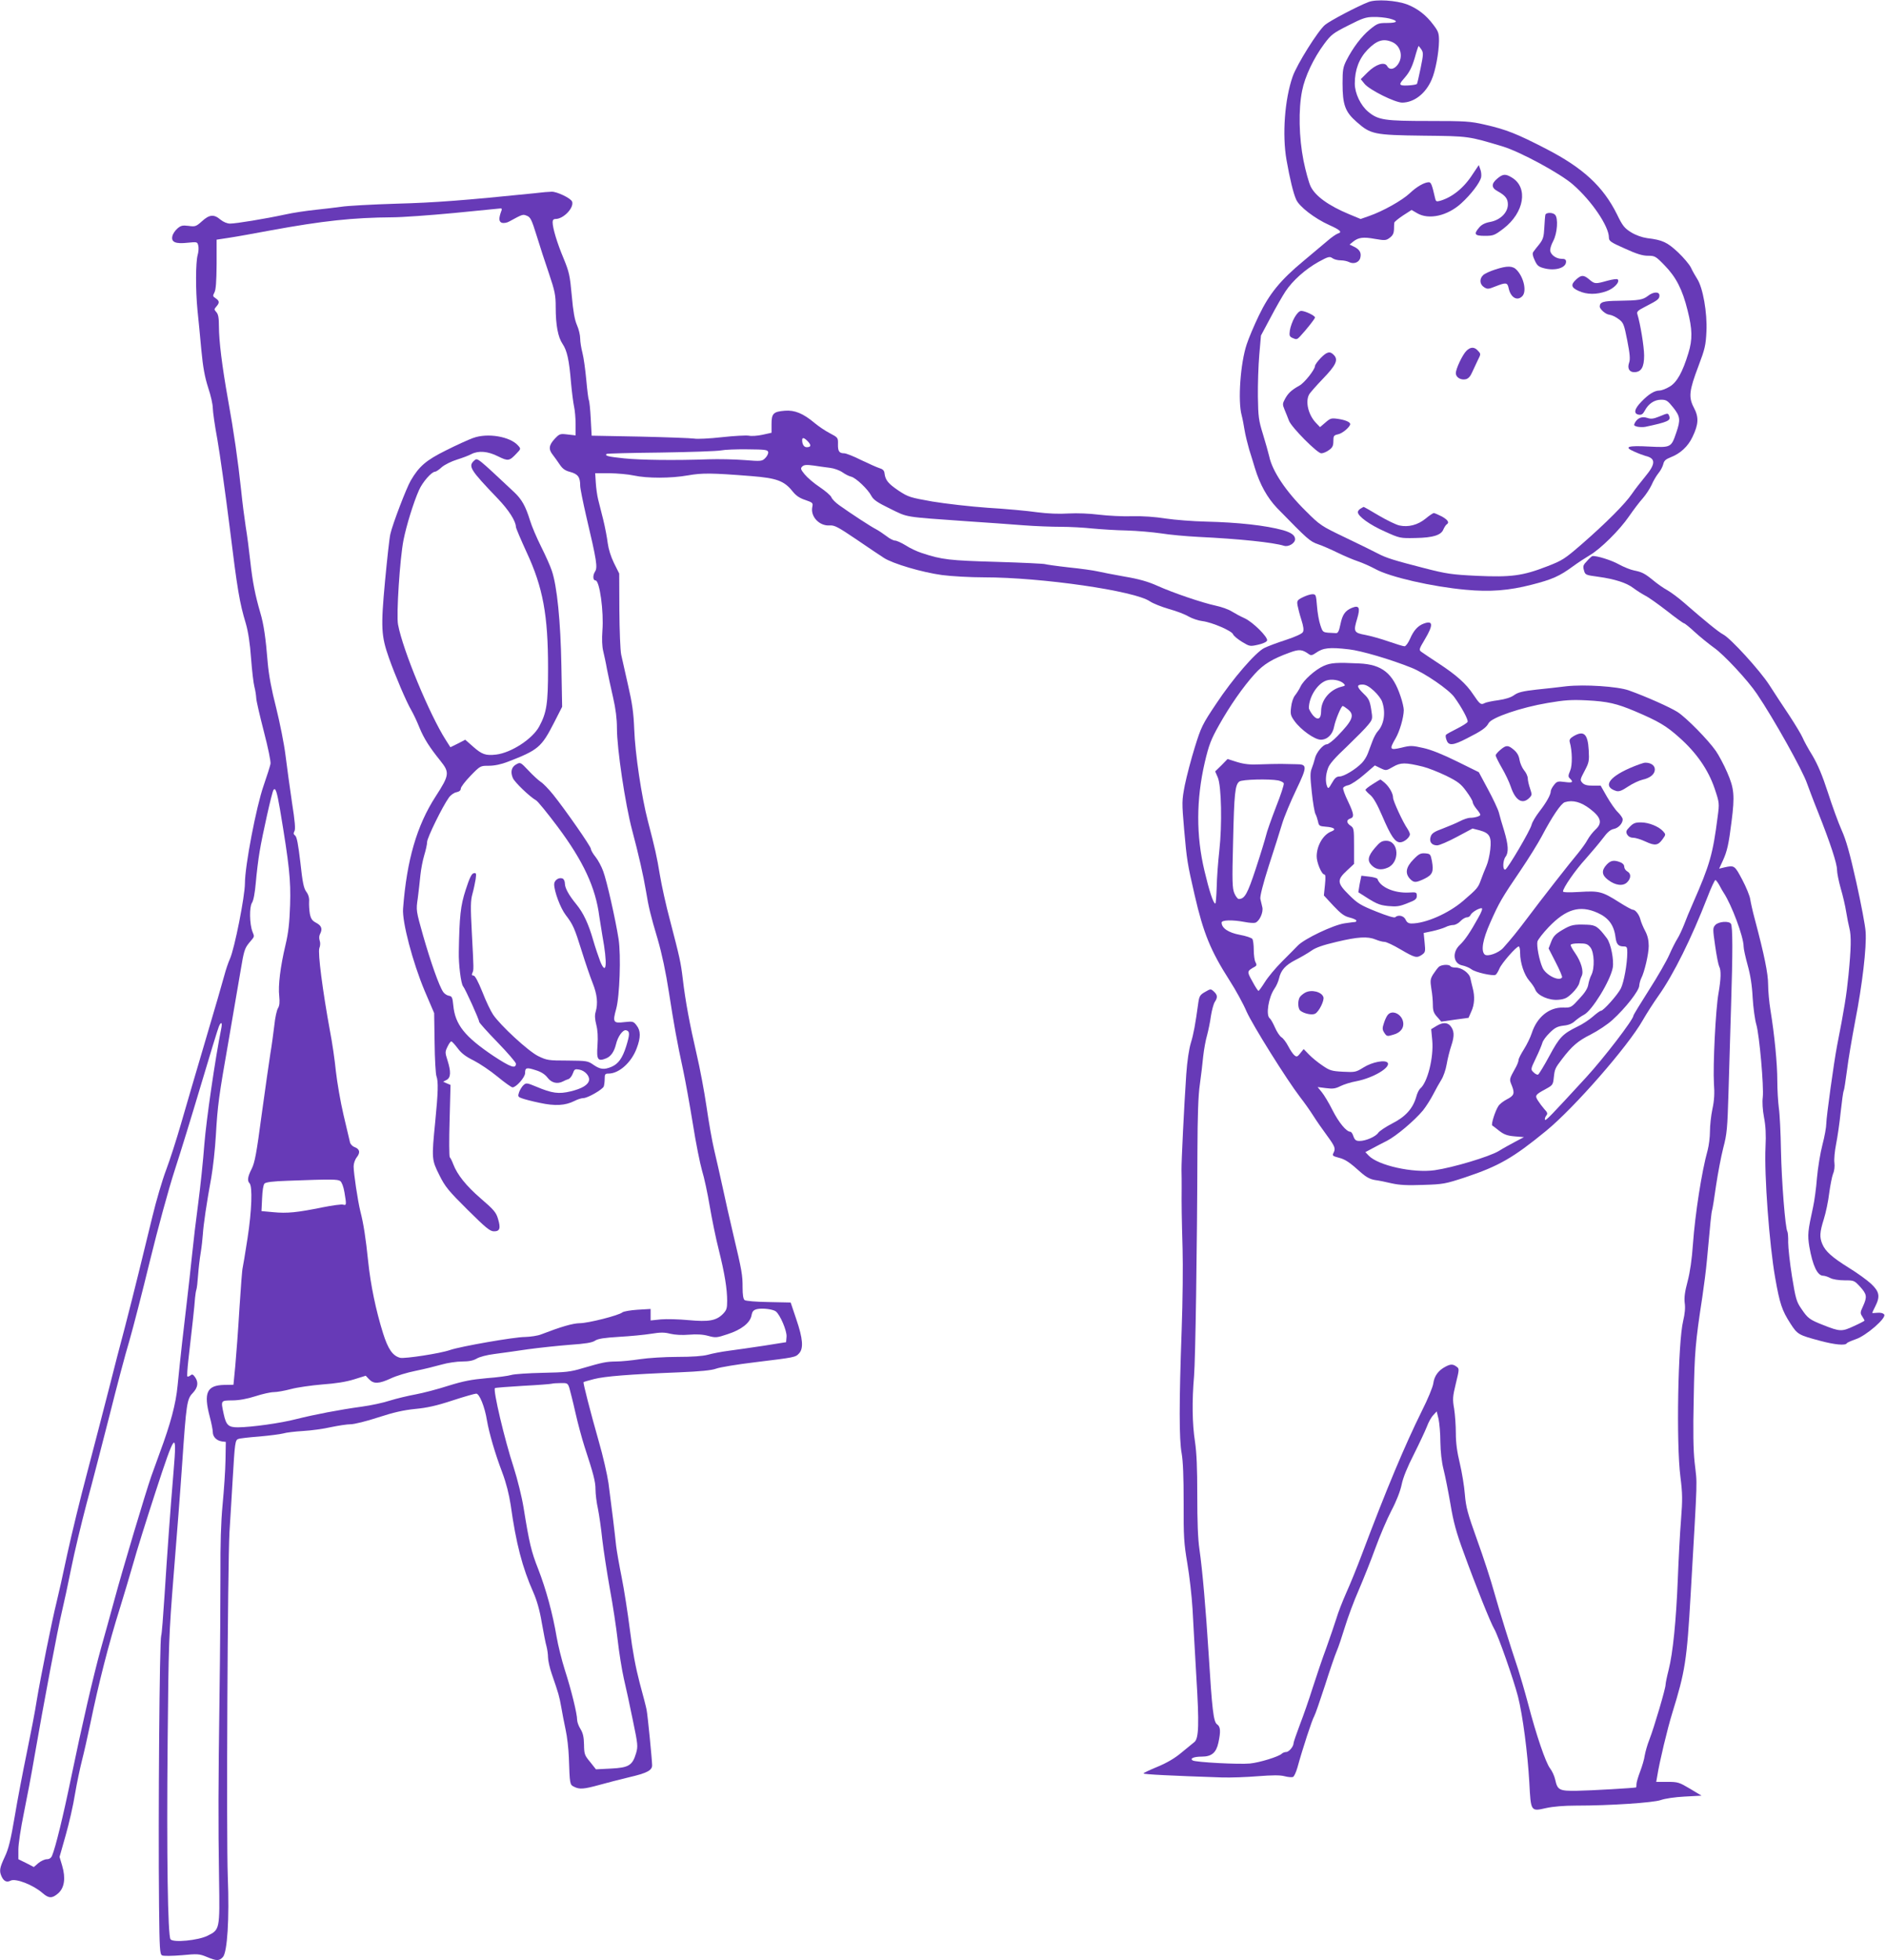 <?xml version="1.0" standalone="no"?>
<!DOCTYPE svg PUBLIC "-//W3C//DTD SVG 20010904//EN"
 "http://www.w3.org/TR/2001/REC-SVG-20010904/DTD/svg10.dtd">
<svg version="1.0" xmlns="http://www.w3.org/2000/svg"
 width="1232pt" height="1280pt" viewBox="0 0 1232 1280"
 preserveAspectRatio="xMidYMid meet">
<g transform="translate(0,1280) scale(0.1,-0.1)"
fill="#673ab7" stroke="none">
<path d="M8940 12787 c-73 -28 -251 -122 -284 -149 -46 -38 -184 -258 -212
-338 -52 -149 -69 -380 -40 -545 22 -124 44 -216 63 -258 20 -46 120 -123 215
-166 74 -33 88 -47 57 -56 -11 -4 -42 -25 -68 -48 -27 -23 -97 -82 -156 -131
-151 -125 -223 -214 -291 -355 -31 -64 -67 -149 -80 -189 -41 -122 -59 -369
-33 -464 6 -22 14 -66 19 -97 5 -31 19 -87 30 -126 12 -38 29 -92 37 -120 33
-109 82 -196 145 -262 201 -206 214 -218 269 -237 30 -10 88 -36 129 -56 41
-20 100 -45 130 -55 30 -10 82 -33 115 -51 95 -52 370 -115 590 -135 158 -15
283 -5 430 33 134 34 183 56 270 120 33 24 82 56 109 72 71 41 196 165 257
254 29 42 69 95 90 118 20 23 46 62 58 88 11 26 32 61 45 77 13 15 27 42 31
58 5 22 15 32 48 45 63 24 114 71 143 133 40 83 42 129 9 191 -36 69 -31 111
30 272 42 111 48 136 52 226 6 121 -23 287 -61 344 -12 19 -31 52 -40 72 -10
21 -48 66 -85 101 -70 65 -100 80 -201 92 -34 5 -74 19 -105 38 -43 27 -56 42
-92 117 -91 183 -221 303 -463 428 -192 99 -260 126 -400 158 -96 22 -127 24
-366 24 -289 0 -331 6 -396 60 -50 41 -88 121 -88 184 0 91 28 164 84 222 60
61 102 74 159 50 58 -24 76 -99 36 -150 -24 -31 -54 -34 -68 -7 -17 30 -75 11
-128 -42 l-44 -44 26 -32 c35 -40 198 -121 245 -121 78 1 153 59 192 150 25
56 47 176 48 252 0 51 -4 63 -36 105 -48 65 -105 108 -172 134 -72 27 -203 35
-252 16z m136 -108 c62 -16 55 -29 -16 -29 -55 0 -63 -3 -111 -42 -55 -45
-111 -119 -154 -203 -22 -44 -25 -63 -25 -149 0 -141 17 -187 93 -253 91 -80
112 -85 437 -89 295 -3 292 -3 515 -70 114 -34 378 -177 460 -249 123 -107
235 -273 235 -346 0 -23 11 -31 104 -72 76 -35 116 -47 151 -47 45 0 51 -3
109 -63 74 -76 116 -156 150 -294 31 -123 33 -189 5 -279 -38 -125 -75 -191
-123 -219 -23 -14 -53 -25 -65 -25 -33 0 -71 -23 -119 -73 -47 -48 -53 -80
-15 -85 16 -2 26 5 37 26 24 46 63 72 107 72 34 0 43 -6 79 -51 46 -58 49 -80
20 -164 -33 -97 -35 -98 -175 -91 -143 8 -171 -2 -99 -33 26 -12 59 -24 73
-28 68 -16 67 -52 -2 -135 -29 -35 -68 -85 -87 -113 -43 -64 -171 -192 -326
-327 -113 -98 -128 -108 -230 -147 -157 -61 -234 -71 -456 -61 -165 8 -199 13
-343 50 -198 51 -248 66 -305 96 -25 13 -119 60 -210 103 -161 77 -167 81
-261 175 -129 127 -218 260 -238 356 -6 25 -24 90 -41 145 -28 90 -31 114 -33
245 -1 80 3 202 9 272 l11 127 63 118 c34 65 78 141 97 170 47 71 130 145 216
193 64 35 73 37 91 24 11 -8 35 -14 54 -14 18 0 42 -5 54 -11 30 -16 67 -3 74
28 8 32 -4 54 -41 72 l-29 14 23 19 c35 28 67 32 143 18 65 -11 72 -11 97 8
19 14 26 29 27 53 0 19 1 39 2 45 1 6 27 27 57 47 l56 36 36 -21 c76 -45 198
-18 288 64 63 57 121 133 130 169 3 14 1 38 -5 53 l-10 28 -39 -58 c-57 -90
-134 -152 -213 -175 -25 -7 -29 -5 -34 19 -19 84 -26 102 -40 102 -29 0 -80
-29 -125 -72 -50 -47 -175 -117 -264 -148 l-57 -20 -77 32 c-132 55 -220 118
-250 182 -11 23 -32 98 -46 167 -30 152 -34 335 -9 457 18 92 75 212 144 305
46 62 59 71 158 121 92 47 115 55 165 55 32 1 78 -4 103 -10z m209 -202 c14
-22 13 -33 -5 -122 -11 -54 -22 -100 -24 -103 -8 -8 -86 -14 -101 -8 -14 5
-10 14 23 51 29 34 45 65 63 125 12 44 24 80 26 80 1 0 9 -11 18 -23z"/>
<path d="M9781 11634 c-40 -33 -40 -60 1 -82 51 -28 68 -49 68 -87 0 -53 -50
-102 -115 -114 -34 -6 -57 -18 -72 -36 -38 -44 -31 -55 36 -55 56 0 64 3 123
48 135 104 162 267 55 332 -42 26 -59 25 -96 -6z"/>
<path d="M10095 11398 c-2 -7 -5 -45 -7 -84 -3 -61 -8 -77 -33 -109 -17 -20
-34 -43 -39 -50 -7 -9 -4 -27 9 -54 15 -34 25 -43 59 -52 73 -20 146 1 146 42
0 14 -7 19 -28 19 -34 0 -68 22 -75 50 -3 12 5 40 19 66 27 50 34 150 12 172
-16 16 -58 15 -63 0z"/>
<path d="M9767 11040 c-32 -10 -67 -26 -78 -36 -26 -24 -24 -60 5 -79 22 -14
28 -14 75 5 69 27 78 26 86 -12 13 -61 56 -86 89 -52 30 30 11 121 -36 171
-26 28 -62 29 -141 3z"/>
<path d="M10296 10975 c-37 -34 -33 -53 17 -75 52 -24 117 -25 182 -1 48 17
89 60 72 77 -4 4 -34 0 -67 -9 -78 -22 -83 -22 -118 8 -37 31 -52 31 -86 0z"/>
<path d="M10765 10868 c-34 -26 -58 -30 -193 -32 -99 -1 -121 -8 -122 -37 0
-18 39 -52 63 -54 16 -2 43 -15 61 -29 31 -23 35 -33 56 -140 17 -87 20 -122
12 -144 -13 -37 1 -62 33 -62 46 0 65 32 65 108 0 58 -25 209 -44 270 -6 17 3
25 56 52 78 40 88 48 88 71 0 26 -40 25 -75 -3z"/>
<path d="M8457 10728 c-14 -24 -27 -61 -31 -84 -5 -37 -3 -42 20 -52 22 -10
28 -9 47 12 46 50 97 115 97 123 0 12 -65 43 -90 43 -12 0 -28 -16 -43 -42z"/>
<path d="M9579 10509 c-26 -26 -69 -117 -69 -146 0 -27 33 -47 66 -39 16 4 30
20 40 44 9 20 26 56 37 79 21 41 21 42 2 62 -23 27 -49 27 -76 0z"/>
<path d="M8627 10462 c-20 -21 -37 -44 -37 -52 -1 -24 -69 -110 -102 -128 -51
-28 -73 -49 -93 -85 -18 -33 -18 -38 -3 -74 9 -21 21 -52 28 -70 16 -43 185
-213 211 -213 12 0 34 9 50 21 23 16 29 28 29 58 0 35 3 39 30 45 29 5 80 49
80 67 0 13 -32 27 -81 34 -42 6 -49 4 -81 -24 l-35 -30 -26 27 c-50 52 -71
137 -46 185 6 12 47 58 90 103 85 88 102 123 74 154 -26 29 -46 25 -88 -18z"/>
<path d="M10838 10080 c-37 -15 -53 -17 -77 -9 -34 12 -64 0 -81 -31 -9 -17
-7 -20 15 -26 14 -3 38 -4 53 -1 146 31 168 41 156 70 -8 21 -8 21 -66 -3z"/>
<path d="M8888 9479 c-10 -5 -18 -16 -18 -23 0 -27 78 -83 175 -126 99 -45
101 -45 202 -43 115 2 168 19 182 57 6 13 15 27 20 31 21 12 10 30 -31 53 -24
12 -47 22 -52 22 -5 0 -29 -16 -53 -36 -51 -42 -114 -58 -172 -45 -20 4 -80
33 -133 64 -53 32 -98 57 -100 57 -1 0 -11 -5 -20 -11z"/>
<path d="M3500 11539 c-474 -48 -653 -62 -910 -69 -162 -5 -324 -14 -360 -20
-36 -5 -112 -14 -169 -20 -57 -6 -147 -19 -200 -31 -130 -28 -319 -59 -358
-59 -19 0 -43 10 -63 26 -42 36 -72 34 -121 -11 -38 -34 -44 -36 -87 -30 -40
5 -51 2 -73 -17 -15 -13 -30 -35 -33 -50 -9 -39 20 -52 100 -43 61 6 63 6 69
-18 4 -14 2 -42 -4 -63 -13 -48 -14 -226 -1 -359 6 -55 17 -171 25 -258 11
-118 23 -180 45 -249 17 -50 30 -109 30 -132 0 -22 13 -115 30 -206 16 -91 52
-347 80 -570 51 -415 65 -496 106 -632 15 -52 27 -128 34 -226 6 -81 16 -165
22 -187 6 -22 11 -56 12 -75 1 -19 24 -117 50 -218 27 -104 46 -195 43 -210
-3 -15 -23 -79 -45 -142 -48 -137 -122 -524 -122 -637 0 -85 -68 -428 -98
-494 -11 -24 -27 -72 -36 -106 -9 -35 -65 -228 -125 -430 -60 -203 -132 -448
-160 -546 -28 -97 -71 -231 -96 -297 -25 -66 -65 -202 -89 -302 -25 -101 -65
-266 -90 -368 -25 -102 -66 -264 -91 -360 -26 -96 -73 -278 -105 -405 -32
-126 -95 -367 -139 -535 -45 -168 -104 -411 -132 -540 -27 -129 -59 -270 -70
-314 -28 -111 -105 -494 -129 -639 -10 -67 -40 -221 -65 -342 -25 -121 -61
-308 -79 -417 -26 -153 -40 -211 -65 -263 -34 -73 -37 -92 -20 -129 14 -30 34
-39 58 -26 33 17 147 -27 209 -81 41 -36 63 -36 103 -1 40 36 49 99 25 180
l-17 57 40 141 c22 77 50 199 61 270 12 71 33 170 46 221 13 50 37 157 54 238
53 258 120 522 195 760 24 77 62 205 85 285 22 80 88 290 146 468 129 396 141
409 118 137 -22 -261 -42 -544 -59 -810 -9 -137 -18 -257 -22 -265 -11 -28
-20 -1171 -14 -1768 3 -278 5 -313 20 -320 9 -5 66 -4 128 1 104 10 115 9 164
-11 64 -27 81 -27 105 -1 29 32 43 250 32 524 -10 264 -1 2037 11 2250 5 83
15 238 21 345 14 239 16 257 37 264 9 4 71 11 137 16 67 6 137 15 156 20 19 6
78 13 130 16 52 3 134 14 181 25 48 10 106 19 129 19 24 0 105 20 181 45 101
33 164 47 241 55 76 7 140 21 243 55 76 25 147 45 156 45 21 0 56 -87 70 -175
14 -81 52 -214 100 -340 26 -69 44 -141 55 -212 35 -251 76 -409 149 -573 22
-50 41 -116 54 -195 12 -66 25 -136 31 -155 5 -19 10 -52 10 -72 0 -20 11 -70
25 -110 45 -130 48 -142 61 -213 6 -38 20 -106 29 -150 10 -44 19 -125 21
-180 6 -177 6 -178 34 -192 36 -18 63 -16 165 12 49 14 137 36 194 50 117 27
151 45 151 78 0 32 -29 327 -36 362 -3 17 -23 95 -45 175 -26 99 -47 209 -64
346 -14 110 -38 266 -54 345 -16 79 -32 171 -36 204 -7 70 -31 268 -50 410 -8
55 -36 179 -64 275 -56 197 -103 381 -99 385 2 2 32 11 68 20 69 18 229 31
555 44 142 6 213 13 243 24 23 9 138 28 255 42 262 32 263 32 287 58 30 32 25
96 -18 222 l-37 110 -144 3 c-83 1 -150 7 -157 13 -9 7 -13 36 -13 82 0 82 -4
107 -61 347 -23 96 -54 236 -70 310 -16 74 -41 184 -55 243 -14 59 -36 186
-50 283 -14 96 -43 251 -65 344 -43 185 -73 343 -90 490 -13 108 -20 138 -83
380 -26 96 -55 229 -66 295 -21 127 -31 170 -79 355 -41 158 -83 437 -89 600
-4 104 -13 169 -40 285 -19 83 -39 173 -45 200 -6 28 -11 158 -12 290 l-1 240
-34 68 c-21 43 -36 92 -41 130 -4 34 -17 103 -29 152 -13 50 -28 110 -34 135
-6 25 -13 73 -15 108 l-4 62 94 0 c51 -1 122 -7 158 -15 87 -19 244 -19 355 1
92 16 151 16 415 -5 163 -13 213 -31 267 -99 23 -29 47 -45 84 -57 49 -17 51
-19 45 -47 -12 -62 47 -124 114 -119 32 2 54 -10 174 -91 75 -51 156 -106 180
-121 59 -38 248 -94 380 -112 61 -8 184 -15 275 -15 374 0 985 -88 1083 -157
21 -14 77 -36 125 -50 48 -13 105 -35 128 -49 23 -13 64 -27 91 -30 63 -8 192
-64 199 -86 3 -9 29 -31 58 -49 50 -30 52 -31 105 -19 29 6 56 18 59 27 8 21
-92 121 -147 146 -25 11 -62 31 -83 44 -20 13 -67 30 -105 38 -89 19 -280 84
-382 130 -60 27 -119 44 -214 60 -72 13 -151 28 -176 34 -25 6 -110 18 -189
26 -80 9 -149 19 -153 21 -5 3 -147 10 -316 15 -311 9 -358 14 -491 58 -31 10
-78 32 -105 50 -28 17 -59 31 -69 31 -11 0 -36 13 -56 29 -20 15 -51 36 -68
45 -34 17 -167 104 -241 157 -24 17 -47 40 -51 52 -4 11 -39 41 -76 66 -38 25
-82 63 -99 84 -26 32 -28 39 -15 51 11 11 28 12 74 6 33 -5 81 -12 107 -15 26
-3 62 -16 81 -29 18 -13 44 -26 58 -29 31 -8 109 -82 131 -125 14 -26 39 -43
123 -84 119 -58 82 -52 505 -82 124 -8 288 -20 365 -26 77 -6 187 -10 245 -10
58 0 150 -5 205 -11 55 -5 156 -12 225 -13 69 -2 170 -11 225 -19 55 -9 165
-19 245 -23 269 -13 487 -36 558 -58 29 -9 72 17 72 43 0 25 -24 43 -79 59
-113 31 -291 51 -506 56 -82 2 -199 11 -260 20 -69 11 -151 17 -220 15 -60 -2
-157 3 -215 10 -64 8 -142 11 -200 8 -61 -4 -134 -1 -205 8 -60 9 -204 22
-320 29 -115 8 -279 27 -364 41 -146 26 -157 29 -221 71 -68 46 -87 69 -92
114 -2 18 -12 27 -33 33 -16 5 -70 29 -120 53 -49 25 -99 44 -110 44 -33 0
-42 13 -41 59 1 43 0 44 -53 72 -29 15 -74 45 -100 67 -75 63 -130 85 -194 80
-75 -6 -87 -18 -87 -87 l0 -57 -59 -13 c-32 -7 -73 -10 -89 -6 -17 3 -96 -1
-177 -10 -80 -9 -161 -13 -181 -9 -19 3 -178 9 -352 13 l-317 6 -6 111 c-3 61
-9 115 -12 121 -4 6 -11 65 -17 131 -6 66 -17 146 -25 177 -8 31 -15 73 -15
95 0 21 -9 60 -21 87 -15 34 -25 90 -34 193 -12 132 -17 154 -54 244 -42 100
-71 197 -71 235 0 14 6 21 19 21 53 0 123 75 108 114 -9 22 -101 66 -134 64
-15 0 -62 -4 -103 -9z m-225 -116 c-18 -49 -17 -71 4 -78 12 -3 33 0 48 9 88
48 88 48 115 37 23 -9 31 -25 63 -128 20 -65 56 -177 81 -249 39 -116 44 -141
44 -221 0 -115 15 -195 45 -239 29 -43 43 -104 55 -253 6 -64 15 -134 20 -156
5 -22 10 -73 10 -114 l0 -74 -52 6 c-49 6 -53 5 -85 -29 -38 -41 -41 -68 -12
-104 11 -14 31 -42 45 -63 19 -28 35 -40 70 -49 50 -14 64 -34 64 -90 0 -17
18 -105 39 -197 70 -296 76 -337 57 -365 -15 -24 -13 -56 4 -56 27 0 55 -204
45 -328 -4 -55 -2 -103 5 -132 6 -25 18 -79 25 -120 8 -41 26 -124 40 -185 17
-74 25 -139 25 -200 0 -134 54 -495 99 -665 42 -157 74 -298 91 -400 17 -103
29 -155 76 -312 28 -97 53 -214 74 -350 33 -212 51 -314 94 -513 14 -66 42
-221 62 -344 19 -122 47 -260 60 -305 14 -44 36 -148 50 -231 14 -82 40 -211
59 -285 39 -156 55 -256 55 -335 0 -49 -4 -60 -28 -85 -44 -44 -92 -52 -224
-40 -62 6 -143 8 -180 5 l-68 -7 0 37 0 38 -85 -5 c-47 -3 -91 -11 -99 -17
-23 -20 -224 -71 -279 -71 -47 -1 -122 -23 -252 -73 -22 -9 -70 -16 -106 -17
-70 0 -423 -62 -489 -85 -61 -22 -296 -58 -326 -51 -49 13 -79 56 -112 161
-47 150 -81 315 -97 468 -16 154 -30 246 -51 327 -17 69 -44 249 -44 294 0 19
9 45 21 60 24 31 19 53 -15 66 -14 5 -28 20 -30 32 -3 13 -22 93 -42 178 -20
85 -42 214 -50 285 -7 72 -24 189 -38 260 -48 262 -81 514 -70 544 7 16 7 37
2 50 -4 13 -4 30 2 41 18 34 11 55 -24 74 -27 14 -35 26 -42 59 -4 23 -6 59
-5 79 2 24 -4 46 -18 65 -17 22 -25 62 -39 192 -14 118 -23 167 -34 175 -11 8
-12 15 -5 28 8 12 4 63 -16 190 -14 95 -33 233 -42 306 -9 74 -37 213 -61 310
-31 120 -48 214 -55 292 -13 162 -26 254 -49 330 -33 114 -50 198 -65 334 -8
73 -21 175 -30 227 -8 52 -22 159 -30 239 -20 188 -48 384 -86 593 -38 213
-59 381 -59 476 0 55 -4 79 -17 93 -15 17 -15 19 0 36 22 25 21 37 -4 54 -20
13 -20 16 -8 39 9 17 13 69 14 184 l0 160 85 13 c47 7 168 29 270 48 339 62
534 83 793 85 61 0 243 13 402 28 160 16 296 29 304 30 9 1 11 -5 6 -16z
m2003 -1506 c23 -25 20 -37 -9 -37 -17 0 -29 19 -29 46 0 20 13 17 38 -9z
m-260 -69 c2 -9 -7 -27 -19 -39 -21 -21 -26 -22 -138 -13 -64 5 -168 7 -231 5
-219 -8 -446 -5 -553 6 -104 11 -127 16 -115 29 3 3 163 7 354 9 192 3 369 9
394 14 25 5 103 8 175 7 113 -1 130 -3 133 -18z m-3189 -2333 c61 -365 71
-461 66 -623 -4 -119 -11 -182 -30 -262 -34 -143 -49 -267 -41 -334 4 -41 2
-62 -8 -79 -8 -12 -19 -62 -24 -112 -6 -49 -17 -133 -26 -185 -8 -52 -34 -232
-57 -400 -33 -250 -45 -313 -65 -352 -26 -51 -30 -78 -14 -94 20 -20 15 -178
-13 -359 -15 -99 -30 -186 -32 -194 -3 -7 -12 -126 -21 -265 -8 -138 -21 -307
-27 -374 l-12 -124 -62 -1 c-112 -3 -134 -51 -93 -207 11 -41 20 -87 20 -101
0 -31 25 -56 60 -61 l25 -3 -2 -120 c-1 -66 -10 -196 -19 -290 -11 -118 -15
-257 -14 -455 0 -157 -2 -512 -6 -790 -8 -594 -9 -814 -3 -1200 5 -329 5 -330
-76 -370 -61 -30 -222 -46 -241 -23 -18 21 -26 550 -19 1287 6 654 8 697 40
1101 19 231 44 554 55 718 27 394 31 422 69 461 34 36 39 70 15 104 -13 18
-19 21 -30 11 -8 -6 -17 -9 -20 -7 -3 3 0 50 6 104 22 188 42 369 44 409 2 22
6 47 9 55 3 8 8 51 11 95 3 44 11 109 17 145 6 36 12 90 14 120 4 63 24 202
55 370 11 63 25 187 30 276 12 201 18 247 85 629 29 171 64 373 77 449 21 127
26 143 55 179 38 45 36 38 22 74 -19 49 -21 161 -3 188 10 15 19 64 25 132 5
59 16 151 25 203 18 109 80 386 90 401 13 21 23 -9 43 -126z m-383 -1427 c-41
-204 -98 -598 -111 -758 -8 -107 -26 -280 -40 -385 -14 -104 -32 -255 -40
-335 -8 -80 -24 -221 -35 -315 -21 -174 -40 -343 -60 -543 -11 -118 -46 -249
-116 -437 -20 -55 -45 -125 -56 -155 -36 -103 -189 -614 -239 -800 -28 -102
-68 -248 -90 -325 -49 -177 -124 -501 -195 -845 -51 -248 -102 -456 -124 -507
-6 -15 -18 -23 -34 -23 -13 0 -38 -11 -55 -25 l-30 -26 -50 26 -51 25 0 64 c0
36 16 140 35 233 19 92 51 260 70 373 59 340 153 839 179 945 13 55 41 183 61
284 20 101 66 292 101 425 36 132 103 392 150 576 46 184 104 403 129 485 24
83 85 319 135 525 51 208 122 468 160 585 38 116 116 370 174 565 58 195 110
365 116 378 14 33 23 27 16 -10z m777 -1000 c10 -8 21 -37 27 -73 14 -82 13
-87 -8 -81 -10 4 -72 -5 -138 -18 -162 -33 -229 -40 -319 -31 l-77 7 4 83 c2
51 8 89 16 97 9 9 57 15 150 18 291 11 328 10 345 -2z m2845 -851 c29 -23 73
-128 70 -165 l-3 -36 -145 -23 c-80 -12 -183 -27 -230 -33 -47 -6 -108 -18
-136 -26 -34 -9 -101 -14 -200 -14 -82 0 -192 -7 -244 -15 -52 -8 -122 -15
-155 -15 -66 -1 -86 -5 -220 -44 -79 -24 -110 -27 -260 -30 -93 -2 -186 -8
-205 -14 -19 -6 -92 -16 -161 -21 -101 -9 -152 -19 -252 -50 -68 -22 -164 -47
-213 -56 -49 -9 -124 -27 -166 -40 -42 -14 -125 -32 -185 -40 -146 -20 -307
-51 -427 -81 -103 -27 -293 -53 -382 -54 -62 0 -77 14 -93 88 -19 89 -20 87
57 88 43 0 97 10 150 27 46 15 100 27 121 27 20 0 71 9 112 20 41 11 133 24
204 30 86 6 156 17 207 33 l77 24 22 -23 c30 -32 65 -30 141 5 35 17 108 39
163 50 55 11 131 30 170 41 38 11 99 20 134 20 45 0 73 6 95 19 18 11 67 24
116 30 47 6 146 20 220 31 74 10 197 23 273 29 102 7 145 14 164 27 20 13 60
19 158 25 71 4 165 13 208 20 62 10 87 10 126 0 30 -7 76 -10 122 -6 50 4 91
2 126 -8 48 -13 56 -12 125 11 90 29 147 73 157 122 5 28 13 36 36 42 37 8
105 -1 123 -15z m-1349 -499 c5 -18 24 -91 40 -163 16 -71 43 -170 59 -220 59
-180 72 -229 72 -281 0 -29 7 -86 16 -126 8 -40 21 -129 28 -198 8 -69 30
-213 49 -320 20 -107 43 -260 52 -340 9 -80 27 -192 40 -250 14 -58 40 -180
59 -273 33 -158 34 -170 21 -215 -24 -80 -48 -94 -163 -100 l-99 -5 -38 48
c-37 44 -39 52 -40 114 -1 49 -7 75 -23 101 -12 19 -22 46 -22 60 0 40 -38
195 -80 325 -21 66 -45 164 -54 217 -25 149 -69 311 -120 442 -46 117 -58 167
-96 403 -11 68 -40 185 -64 260 -61 186 -136 506 -123 519 2 3 85 9 183 15 99
5 184 12 189 14 6 2 31 4 57 4 44 1 47 -1 57 -31z"/>
<path d="M3090 9940 c-30 -11 -110 -47 -177 -81 -129 -64 -175 -103 -230 -197
-28 -48 -119 -285 -133 -349 -6 -23 -21 -162 -35 -309 -28 -303 -25 -356 26
-501 40 -113 114 -287 146 -341 14 -24 38 -75 53 -113 30 -73 67 -130 137
-217 61 -76 59 -93 -31 -232 -123 -190 -189 -416 -213 -733 -7 -86 63 -351
141 -537 l62 -145 3 -194 c1 -107 7 -205 12 -218 13 -35 11 -105 -8 -298 -24
-242 -23 -248 27 -348 37 -75 59 -102 184 -226 121 -120 147 -141 173 -141 38
0 45 19 26 82 -12 41 -27 59 -112 132 -96 83 -154 155 -181 226 -7 19 -17 39
-22 44 -4 6 -5 114 -1 241 l6 231 -24 10 -24 11 23 12 c27 15 29 53 5 128 -16
50 -16 55 0 88 9 19 20 35 25 35 5 0 23 -20 42 -45 24 -33 54 -55 105 -80 39
-20 109 -67 155 -105 47 -39 91 -70 98 -70 24 0 82 66 82 93 0 36 9 39 70 19
36 -11 60 -27 77 -49 26 -34 64 -43 101 -24 9 5 25 12 35 15 10 3 23 20 29 37
10 28 14 30 42 25 37 -7 68 -41 64 -69 -5 -30 -45 -55 -120 -73 -78 -19 -122
-13 -226 31 -60 25 -65 25 -82 10 -10 -9 -23 -30 -29 -46 -9 -27 -8 -31 17
-40 15 -6 68 -20 117 -30 101 -22 167 -18 227 12 21 11 47 19 59 19 28 0 125
56 133 76 3 9 6 31 6 50 0 30 3 34 25 34 69 0 150 73 184 165 27 71 27 115 -1
150 -20 26 -24 27 -80 21 -72 -9 -77 0 -53 86 23 83 32 349 16 455 -20 129
-78 385 -101 445 -11 31 -34 73 -50 93 -17 21 -30 44 -30 52 0 16 -169 258
-247 355 -29 36 -66 74 -81 83 -15 10 -51 43 -80 74 -52 55 -53 55 -80 40 -31
-17 -39 -49 -22 -89 11 -27 111 -123 152 -146 11 -6 73 -82 139 -170 170 -227
250 -400 274 -589 4 -27 13 -84 20 -125 34 -183 27 -268 -14 -168 -11 29 -33
93 -47 142 -30 104 -63 175 -109 231 -50 61 -75 107 -75 136 0 15 -7 30 -16
33 -24 9 -54 -12 -54 -38 0 -46 41 -156 75 -200 48 -63 58 -85 105 -236 23
-74 55 -168 71 -208 30 -75 36 -133 20 -189 -7 -22 -5 -48 4 -84 9 -35 12 -79
8 -135 -7 -94 2 -107 58 -84 30 13 51 43 63 92 12 51 45 96 66 91 25 -7 25
-25 0 -106 -24 -76 -51 -114 -96 -133 -48 -20 -73 -17 -117 13 -37 26 -44 27
-170 28 -125 0 -135 2 -191 29 -64 31 -247 200 -295 271 -15 22 -47 88 -70
148 -28 69 -48 107 -58 107 -11 0 -13 5 -7 18 9 21 9 17 -4 265 -9 167 -8 207
4 250 8 29 17 72 21 96 5 38 4 43 -13 39 -13 -2 -27 -30 -52 -108 -34 -104
-41 -173 -45 -405 -2 -80 14 -209 28 -225 15 -18 105 -217 105 -232 0 -6 54
-66 120 -134 66 -68 120 -131 120 -139 0 -36 -34 -24 -148 51 -187 126 -249
204 -261 329 -5 52 -9 60 -28 63 -13 2 -30 13 -38 25 -26 37 -81 193 -131 367
-46 164 -47 165 -35 245 6 44 13 112 17 150 4 39 15 97 25 130 10 33 19 72 19
88 0 26 100 231 142 289 11 16 33 32 49 35 19 4 29 12 29 24 0 10 29 48 64 84
63 65 64 65 119 65 37 0 80 9 124 26 200 77 220 95 303 257 l52 102 -5 270
c-5 284 -28 520 -63 620 -9 28 -40 97 -69 155 -29 58 -62 135 -73 172 -29 94
-54 138 -104 185 -240 225 -239 225 -259 207 -43 -38 -30 -59 153 -250 71 -74
117 -146 118 -184 0 -8 32 -83 70 -166 107 -230 140 -411 140 -756 0 -234 -9
-291 -58 -382 -44 -81 -182 -171 -281 -183 -69 -8 -93 1 -151 52 l-51 45 -48
-25 -49 -24 -30 47 c-106 166 -281 587 -312 754 -12 61 12 434 36 553 18 91
65 245 101 325 23 52 82 120 105 120 6 0 26 13 44 30 19 16 63 38 99 49 35 11
78 27 94 36 47 24 108 19 175 -15 65 -32 73 -31 120 19 29 30 29 31 10 52 -52
59 -200 84 -294 49z"/>
<path d="M10367 9137 c-25 -26 -28 -34 -20 -61 8 -30 11 -31 93 -42 109 -15
186 -40 230 -74 20 -15 53 -36 75 -48 23 -11 87 -57 144 -101 57 -45 107 -81
112 -81 4 0 37 -26 71 -58 35 -32 91 -77 124 -101 63 -43 223 -215 281 -302
111 -164 299 -501 327 -584 10 -27 41 -111 71 -185 81 -204 125 -338 125 -379
0 -20 11 -75 24 -121 14 -47 30 -116 36 -155 6 -38 16 -86 21 -106 13 -51 11
-133 -6 -306 -13 -131 -28 -224 -75 -463 -20 -104 -70 -465 -70 -506 0 -23
-11 -85 -25 -138 -14 -53 -30 -151 -36 -218 -5 -67 -17 -152 -25 -188 -35
-160 -37 -182 -25 -259 22 -126 53 -191 91 -191 10 0 31 -7 46 -15 17 -9 56
-15 93 -15 62 0 64 -1 102 -42 44 -49 47 -65 19 -127 -19 -40 -19 -46 -5 -67
8 -13 15 -25 15 -27 0 -2 -32 -19 -70 -36 -79 -37 -91 -36 -200 7 -89 35 -101
44 -142 105 -33 47 -38 66 -62 212 -14 88 -25 188 -25 222 1 34 -2 66 -5 71
-14 22 -38 329 -42 528 -2 116 -8 242 -14 280 -5 38 -10 118 -10 178 0 110
-18 297 -45 462 -8 49 -15 124 -15 165 0 72 -25 194 -87 427 -14 51 -27 111
-30 131 -3 21 -26 78 -52 127 -50 94 -51 95 -118 80 l-33 -8 25 54 c27 59 38
107 56 253 22 171 17 217 -28 321 -22 51 -56 114 -74 140 -49 71 -193 218
-251 255 -47 30 -203 100 -318 141 -73 26 -289 40 -408 27 -48 -6 -137 -16
-197 -22 -87 -10 -117 -17 -143 -35 -21 -16 -57 -27 -104 -34 -40 -5 -81 -14
-90 -19 -24 -13 -31 -8 -74 56 -46 70 -110 127 -226 203 -51 34 -102 67 -112
75 -18 13 -18 16 22 83 56 94 54 125 -8 102 -38 -14 -66 -45 -89 -99 -12 -27
-28 -49 -36 -49 -8 0 -54 14 -103 31 -48 17 -116 36 -152 43 -77 14 -80 22
-54 108 21 71 12 88 -35 69 -45 -19 -62 -45 -75 -108 -9 -44 -16 -58 -29 -57
-91 4 -84 1 -102 52 -9 26 -19 82 -22 125 -6 73 -7 77 -30 77 -13 0 -41 -9
-63 -20 -36 -18 -39 -23 -34 -53 3 -17 14 -60 25 -94 14 -44 17 -68 10 -80 -5
-11 -49 -31 -113 -52 -56 -18 -119 -42 -139 -52 -57 -28 -207 -202 -313 -362
-92 -137 -100 -154 -141 -286 -24 -77 -53 -188 -65 -246 -20 -104 -20 -113 -5
-289 18 -204 21 -223 69 -431 57 -248 104 -363 228 -557 40 -62 90 -153 111
-203 41 -91 263 -446 350 -559 26 -33 64 -87 85 -120 20 -32 61 -91 90 -130
54 -74 58 -85 42 -116 -8 -15 -4 -19 34 -29 44 -11 71 -29 152 -102 29 -25 55
-39 85 -44 24 -3 74 -13 111 -22 50 -11 101 -14 205 -10 131 4 145 7 273 49
222 74 315 128 530 304 183 150 534 551 631 722 24 42 70 114 102 159 99 139
217 378 320 643 24 63 48 114 53 114 4 -1 16 -17 26 -35 10 -19 22 -41 28 -49
52 -79 130 -287 130 -351 0 -15 12 -69 26 -120 18 -64 29 -132 33 -214 4 -66
15 -145 24 -175 20 -68 50 -407 42 -475 -4 -30 -1 -83 8 -130 11 -56 14 -114
10 -194 -9 -183 25 -639 63 -854 30 -171 45 -214 99 -298 47 -73 53 -76 195
-114 97 -26 165 -32 174 -16 3 5 29 16 57 26 69 22 205 141 187 162 -7 9 -24
13 -45 11 -18 -2 -33 -2 -33 -1 0 2 9 21 20 43 33 65 27 96 -27 147 -27 25
-92 72 -146 105 -109 68 -153 107 -173 155 -19 45 -17 77 10 163 13 41 29 117
35 169 7 51 18 108 25 126 9 20 12 50 9 73 -3 22 2 76 11 121 9 45 23 140 30
210 8 71 16 133 20 139 3 5 12 64 21 132 8 68 33 213 54 324 46 234 75 481 68
581 -2 39 -30 185 -61 325 -43 192 -67 276 -96 340 -21 47 -61 157 -89 244
-37 114 -66 182 -101 242 -28 45 -57 98 -65 118 -8 19 -47 84 -87 145 -40 60
-99 149 -130 198 -62 96 -252 304 -301 330 -28 14 -118 87 -259 210 -32 28
-80 64 -106 79 -26 14 -67 43 -92 64 -56 46 -75 55 -125 65 -22 4 -67 22 -100
40 -50 28 -148 58 -173 54 -4 -1 -20 -15 -35 -32z m-1555 -577 c80 -9 271 -65
408 -120 86 -34 245 -143 280 -192 49 -67 92 -148 87 -161 -2 -7 -34 -27 -70
-45 -36 -18 -69 -36 -72 -41 -3 -5 -1 -21 5 -35 13 -36 42 -34 131 12 99 50
127 70 143 100 19 37 213 103 386 132 111 19 155 22 255 17 138 -7 196 -21
315 -71 155 -66 204 -95 289 -171 113 -100 190 -211 232 -335 31 -93 31 -95
19 -185 -31 -242 -51 -312 -160 -560 -22 -49 -49 -115 -60 -145 -12 -30 -31
-71 -43 -90 -12 -19 -36 -66 -53 -105 -17 -39 -76 -142 -132 -229 -56 -88
-102 -163 -102 -168 0 -25 -193 -277 -310 -404 -230 -250 -264 -286 -268 -275
-2 6 2 18 9 27 10 12 8 20 -13 42 -13 15 -32 40 -42 56 -21 33 -17 38 51 75
46 25 48 28 53 76 6 54 8 60 54 120 64 84 103 118 187 160 47 24 112 67 143
96 84 76 172 189 174 222 1 15 7 37 13 49 21 40 49 159 49 211 0 37 -7 68 -23
98 -13 24 -27 58 -31 74 -8 33 -33 65 -50 65 -7 0 -47 22 -91 50 -109 69 -129
74 -257 66 -67 -4 -108 -3 -108 3 0 23 80 139 149 214 40 45 91 106 113 135
27 37 48 55 69 59 31 6 59 36 59 63 0 9 -14 29 -31 46 -17 16 -49 62 -72 102
l-41 72 -51 0 c-38 0 -56 5 -69 19 -15 17 -15 21 15 77 29 55 31 65 27 136 -6
107 -32 130 -99 91 -22 -13 -29 -23 -25 -38 17 -59 18 -152 3 -187 -14 -33
-14 -40 -1 -52 24 -24 16 -29 -35 -22 -45 6 -51 4 -70 -20 -12 -15 -21 -33
-21 -41 0 -22 -29 -74 -75 -133 -23 -30 -46 -68 -50 -85 -9 -38 -156 -287
-172 -293 -18 -5 -17 59 2 84 21 28 18 77 -9 168 -14 45 -30 99 -35 121 -6 22
-38 90 -71 151 l-60 112 -142 70 c-93 46 -170 77 -221 88 -71 16 -83 17 -142
2 -77 -18 -81 -12 -39 60 27 46 53 135 54 185 0 15 -9 56 -21 90 -50 151 -121
208 -269 215 -147 7 -186 5 -233 -16 -55 -24 -133 -94 -152 -136 -8 -17 -24
-42 -35 -56 -12 -14 -23 -47 -26 -77 -6 -46 -3 -56 22 -91 42 -58 132 -122
172 -122 43 0 78 35 87 86 8 42 46 134 56 134 4 0 18 -9 33 -21 47 -37 34 -71
-68 -176 -28 -29 -59 -53 -69 -53 -24 0 -70 -55 -78 -94 -4 -17 -13 -45 -20
-63 -11 -26 -11 -54 0 -155 7 -68 18 -132 24 -143 6 -11 13 -33 17 -50 5 -27
10 -30 50 -33 56 -4 72 -18 37 -31 -53 -20 -95 -91 -96 -161 -1 -40 32 -120
50 -120 8 0 9 -20 4 -69 l-7 -68 62 -67 c49 -52 72 -69 106 -77 24 -6 44 -15
44 -20 0 -5 -3 -9 -7 -9 -5 0 -36 -4 -70 -9 -74 -11 -261 -100 -305 -145 -16
-17 -63 -64 -104 -105 -41 -41 -91 -101 -111 -133 -20 -32 -39 -58 -42 -58 -4
0 -22 28 -40 62 -37 66 -37 66 18 97 10 6 11 13 2 29 -6 11 -11 47 -11 79 0
32 -4 64 -9 72 -5 7 -42 20 -82 27 -75 14 -119 44 -119 80 0 17 70 19 150 4
30 -6 61 -8 70 -5 27 9 54 68 46 101 -4 16 -10 41 -13 55 -3 16 17 96 55 215
34 104 73 227 87 274 14 47 56 147 92 222 74 155 74 168 -1 168 -22 0 -66 1
-96 2 -30 0 -93 -1 -140 -3 -64 -3 -101 1 -148 15 l-63 20 -40 -41 -41 -40 17
-39 c24 -56 29 -309 10 -479 -8 -71 -16 -178 -17 -237 -2 -60 -6 -108 -9 -108
-13 0 -40 83 -71 214 -55 231 -54 465 2 708 27 114 40 148 92 241 71 127 158
252 235 337 57 63 115 98 228 139 62 23 82 21 126 -11 13 -9 22 -7 45 9 47 33
88 38 216 23z m-35 -223 c13 -13 11 -15 -14 -21 -76 -19 -133 -87 -133 -159 0
-53 -22 -64 -54 -27 -14 18 -26 39 -26 48 1 72 55 157 113 178 35 13 92 3 114
-19z m198 -48 c24 -22 49 -55 54 -72 24 -70 12 -148 -29 -192 -10 -11 -26 -40
-35 -65 -9 -25 -23 -61 -30 -80 -7 -19 -24 -47 -38 -61 -40 -42 -118 -89 -146
-89 -20 0 -32 -10 -50 -42 -21 -37 -25 -40 -32 -23 -12 30 -10 76 6 119 9 27
46 69 124 142 60 58 123 121 139 142 29 36 29 38 19 101 -9 55 -16 70 -49 101
-46 45 -48 60 -8 60 22 0 43 -12 75 -41z m320 -495 c33 -8 101 -35 151 -59 77
-38 97 -53 132 -101 23 -31 42 -63 42 -71 0 -8 11 -28 25 -45 14 -16 25 -33
25 -38 0 -9 -35 -20 -68 -20 -12 0 -42 -10 -65 -22 -23 -12 -73 -33 -112 -48
-55 -20 -72 -31 -79 -52 -12 -34 6 -58 42 -58 14 0 72 25 128 55 l103 55 47
-12 c65 -18 78 -41 69 -125 -4 -36 -15 -85 -25 -107 -10 -23 -26 -63 -36 -91
-18 -51 -24 -58 -117 -138 -96 -82 -245 -147 -336 -147 -20 0 -31 7 -39 25
-12 26 -48 34 -68 16 -5 -6 -54 9 -124 37 -102 41 -122 53 -177 108 -79 78
-81 98 -15 159 l47 44 0 117 c0 110 -1 117 -22 132 -28 18 -29 39 -3 47 28 9
25 30 -15 114 -20 41 -34 80 -31 86 2 7 18 15 34 18 17 4 63 34 102 68 l71 61
37 -18 c36 -17 37 -17 82 9 50 29 80 29 195 1z m-945 -90 c17 -4 34 -12 36
-19 3 -7 -20 -77 -51 -155 -30 -78 -60 -162 -65 -186 -6 -24 -35 -120 -66
-214 -55 -167 -73 -200 -112 -200 -7 0 -20 17 -29 38 -13 32 -15 76 -8 337 7
316 13 371 41 392 19 14 195 18 254 7z m2037 -186 c72 -55 82 -92 35 -135 -17
-16 -40 -45 -52 -67 -11 -21 -39 -59 -60 -85 -51 -60 -248 -312 -333 -426 -66
-88 -106 -137 -158 -195 -31 -34 -104 -59 -121 -42 -25 25 -12 98 37 208 58
131 75 160 198 341 53 78 114 177 137 220 69 131 127 217 152 225 52 16 105 2
165 -44z m-733 -715 c-48 -87 -85 -142 -117 -172 -53 -49 -44 -124 16 -135 19
-4 46 -15 59 -25 25 -20 141 -46 158 -36 6 4 17 22 25 41 14 34 110 144 126
144 5 0 9 -19 9 -43 0 -63 26 -142 60 -181 16 -18 34 -44 39 -58 15 -39 90
-72 152 -66 42 4 57 12 90 44 22 21 42 50 45 64 3 14 10 35 16 47 15 30 -4 94
-43 150 -16 23 -29 46 -29 52 0 7 22 11 54 11 47 0 57 -4 75 -26 26 -33 29
-137 6 -181 -8 -15 -17 -44 -20 -63 -4 -24 -22 -53 -59 -92 -51 -56 -54 -58
-104 -57 -92 3 -172 -62 -206 -167 -9 -28 -32 -75 -51 -105 -19 -30 -35 -61
-35 -69 0 -8 -7 -28 -16 -45 -47 -85 -46 -80 -28 -124 20 -51 15 -65 -34 -90
-21 -11 -46 -30 -54 -43 -22 -34 -49 -121 -40 -127 5 -3 26 -19 47 -36 30 -23
52 -31 99 -35 l61 -5 -55 -29 c-30 -16 -80 -43 -110 -62 -62 -37 -299 -108
-418 -125 -141 -20 -371 31 -432 96 l-21 22 43 23 c24 13 68 36 98 51 62 32
179 131 235 198 20 25 50 72 67 105 17 33 41 76 53 95 13 20 29 65 35 101 6
36 20 92 31 124 21 63 19 98 -8 129 -21 22 -50 22 -91 -3 l-33 -20 7 -74 c10
-111 -31 -275 -79 -314 -8 -7 -20 -31 -26 -55 -22 -76 -71 -130 -157 -173 -42
-22 -83 -49 -91 -61 -17 -25 -81 -53 -122 -53 -23 0 -31 6 -40 30 -5 17 -14
30 -20 30 -26 0 -76 61 -116 140 -24 48 -56 101 -71 119 l-27 33 55 -7 c45 -6
62 -3 94 13 22 11 69 26 104 32 109 21 224 89 205 120 -14 22 -101 6 -158 -30
-50 -31 -55 -32 -134 -28 -75 4 -87 8 -135 41 -30 20 -69 52 -88 72 l-34 35
-22 -27 c-19 -24 -24 -26 -39 -13 -9 7 -27 34 -40 59 -13 25 -33 52 -44 58
-11 7 -30 35 -42 63 -12 27 -27 55 -35 61 -26 21 -8 136 31 193 13 18 26 49
30 67 12 54 42 87 108 121 34 17 80 44 103 60 29 21 76 37 165 58 139 33 203
37 256 15 19 -8 45 -15 57 -15 12 0 59 -22 106 -50 94 -55 105 -57 139 -34 22
16 23 21 17 80 l-6 62 57 12 c32 7 70 19 85 26 15 8 38 14 51 14 13 0 34 11
47 25 13 14 32 25 42 25 10 0 21 7 24 15 7 17 51 44 72 45 9 0 1 -24 -24 -67z
m781 37 c72 -32 108 -80 118 -159 6 -47 18 -61 55 -61 19 0 22 -5 22 -39 0
-74 -22 -195 -42 -235 -21 -42 -114 -146 -130 -146 -6 0 -29 -17 -53 -38 -24
-21 -69 -51 -102 -66 -95 -47 -116 -68 -182 -191 -34 -63 -67 -117 -73 -121
-5 -4 -19 3 -30 14 -20 19 -20 20 15 93 20 41 38 85 42 99 3 14 25 44 48 66
34 34 51 42 90 47 33 3 57 13 75 30 15 13 41 32 59 41 53 27 172 221 188 307
9 49 -12 157 -38 192 -57 76 -73 87 -129 89 -88 3 -104 0 -162 -34 -45 -27
-59 -41 -73 -77 l-17 -44 46 -90 c26 -50 45 -95 42 -99 -18 -29 -107 15 -128
64 -22 50 -39 143 -33 170 4 14 37 56 74 95 114 118 203 144 318 93z"/>
<path d="M9801 7904 c-17 -14 -31 -31 -31 -36 0 -6 18 -43 40 -81 23 -39 49
-94 59 -124 30 -90 76 -118 121 -73 18 18 18 22 5 61 -8 23 -15 53 -15 66 0
14 -11 38 -24 53 -13 16 -26 46 -30 68 -4 28 -16 48 -37 66 -38 32 -50 32 -88
0z"/>
<path d="M10645 7784 c-140 -62 -175 -122 -87 -149 18 -5 37 2 77 29 30 20 73
40 95 45 50 11 80 36 80 67 0 26 -26 44 -62 44 -13 0 -59 -17 -103 -36z"/>
<path d="M10646 7401 c-24 -24 -26 -32 -17 -50 8 -13 22 -21 39 -21 15 0 51
-11 81 -25 62 -29 82 -26 112 16 21 29 21 31 3 51 -28 31 -93 58 -145 58 -37
0 -50 -5 -73 -29z"/>
<path d="M10495 7154 c-35 -38 -32 -68 9 -99 48 -37 98 -43 125 -16 26 26 27
57 1 71 -11 6 -20 20 -20 31 0 12 -10 23 -26 29 -41 16 -63 12 -89 -16z"/>
<path d="M8967 7680 c-26 -16 -47 -33 -47 -37 0 -5 13 -19 30 -33 21 -17 46
-61 78 -135 58 -136 85 -175 118 -175 26 0 64 32 64 53 0 7 -8 23 -17 37 -28
40 -93 180 -93 201 0 28 -24 70 -54 97 -14 12 -27 22 -29 22 -2 0 -24 -13 -50
-30z"/>
<path d="M8981 7263 c-45 -53 -51 -83 -21 -113 28 -28 62 -34 104 -16 82 34
75 176 -9 176 -28 0 -41 -8 -74 -47z"/>
<path d="M9233 7188 c-49 -50 -56 -90 -23 -126 26 -27 38 -27 95 0 53 26 61
46 49 115 -9 46 -11 48 -44 51 -30 2 -41 -3 -77 -40z"/>
<path d="M8882 7029 c-5 -30 -9 -54 -9 -55 117 -76 131 -83 194 -90 55 -5 74
-3 126 18 53 20 62 28 62 48 0 24 -3 25 -52 22 -95 -5 -187 35 -205 89 -2 5
-26 12 -54 15 l-51 6 -11 -53z"/>
<path d="M9397 6485 c-8 -8 -24 -30 -36 -48 -18 -30 -19 -40 -11 -93 6 -32 10
-80 10 -106 0 -38 6 -54 28 -78 l27 -31 89 13 89 12 18 41 c21 45 24 99 9 154
-5 20 -12 48 -15 63 -6 34 -58 71 -96 70 -16 0 -31 4 -34 9 -9 14 -62 11 -78
-6z"/>
<path d="M8525 6318 c-11 -6 -26 -18 -32 -26 -17 -21 -16 -77 1 -91 24 -20 77
-31 97 -20 25 13 61 86 54 108 -11 35 -79 52 -120 29z"/>
<path d="M9068 6176 c-8 -7 -20 -32 -27 -54 -12 -36 -12 -44 2 -66 16 -24 19
-24 59 -12 48 13 72 46 63 86 -11 49 -68 76 -97 46z"/>
<path d="M11205 6760 c-17 -19 -17 -25 -1 -136 9 -64 21 -124 26 -134 14 -26
12 -81 -4 -175 -19 -103 -37 -474 -30 -590 5 -64 2 -112 -10 -167 -9 -42 -16
-108 -16 -145 0 -38 -7 -93 -15 -123 -39 -139 -82 -418 -96 -612 -7 -101 -19
-184 -35 -245 -18 -67 -23 -105 -19 -140 5 -31 1 -72 -10 -118 -34 -139 -46
-802 -18 -1018 14 -111 14 -150 4 -280 -7 -84 -16 -258 -21 -387 -11 -275 -32
-483 -60 -594 -11 -43 -20 -87 -20 -97 0 -25 -75 -279 -105 -356 -14 -35 -27
-82 -31 -105 -3 -24 -17 -71 -30 -105 -13 -34 -24 -71 -24 -82 0 -12 -1 -22
-2 -22 -9 -4 -300 -21 -385 -22 -117 -2 -129 4 -144 73 -5 23 -20 56 -34 74
-28 37 -89 214 -143 421 -22 83 -52 184 -65 225 -54 161 -119 371 -157 505
-21 77 -71 230 -111 340 -62 173 -73 213 -80 297 -4 53 -19 144 -33 203 -18
74 -26 134 -26 196 0 50 -5 121 -11 160 -11 62 -10 79 11 165 23 94 23 97 5
110 -24 18 -39 18 -73 0 -46 -24 -73 -61 -79 -108 -3 -24 -36 -104 -76 -183
-110 -222 -231 -510 -389 -930 -33 -88 -80 -203 -104 -256 -24 -54 -53 -128
-64 -166 -12 -37 -41 -124 -66 -193 -26 -69 -65 -186 -89 -260 -23 -74 -61
-183 -84 -242 -22 -59 -41 -113 -41 -120 0 -22 -30 -58 -49 -58 -9 0 -22 -5
-28 -11 -19 -19 -145 -58 -208 -64 -69 -7 -356 8 -374 20 -21 13 8 25 60 25
64 0 94 26 108 91 16 74 14 105 -9 120 -23 17 -32 92 -55 464 -18 285 -40 542
-60 680 -10 67 -14 182 -14 350 0 181 -4 278 -15 352 -18 116 -20 266 -6 428
9 110 20 829 22 1465 1 233 5 367 16 440 8 58 18 141 22 185 5 44 16 105 25
135 8 30 20 86 25 125 6 38 17 79 25 92 20 30 19 46 -6 69 -20 18 -21 18 -57
-3 -32 -18 -38 -27 -44 -69 -20 -146 -31 -205 -49 -264 -12 -40 -24 -118 -30
-205 -14 -205 -32 -573 -31 -625 1 -25 1 -79 1 -120 -1 -109 0 -182 6 -395 3
-104 1 -343 -6 -530 -17 -473 -17 -714 0 -805 9 -52 13 -151 13 -323 -1 -222
2 -264 24 -395 14 -81 29 -214 34 -297 4 -82 16 -283 25 -445 19 -308 16 -402
-13 -425 -9 -7 -47 -38 -83 -68 -45 -38 -95 -67 -157 -93 -51 -21 -92 -40 -92
-44 0 -6 182 -15 510 -26 58 -2 164 2 237 8 93 7 144 8 174 0 23 -6 47 -8 55
-5 7 2 20 30 29 61 34 124 97 316 110 336 7 12 38 102 70 200 31 98 66 200 77
225 11 25 35 97 54 159 19 62 59 170 90 240 30 70 79 192 108 272 29 80 76
190 105 246 33 62 58 127 67 170 9 45 37 114 80 198 36 72 74 153 85 181 10
28 29 62 42 75 l22 24 12 -49 c6 -28 12 -95 12 -151 1 -63 8 -129 21 -180 11
-43 31 -145 45 -226 19 -115 38 -185 86 -315 82 -226 177 -461 199 -498 26
-42 127 -331 156 -443 31 -122 63 -368 74 -561 10 -191 9 -190 110 -167 45 10
118 16 194 16 226 0 504 19 554 36 27 10 95 20 157 23 l110 6 -75 45 c-71 42
-79 45 -148 45 l-73 0 7 40 c14 89 66 307 98 410 84 272 95 339 120 775 47
817 43 701 26 860 -9 80 -11 207 -6 420 5 299 11 367 56 660 11 74 25 182 30
240 23 253 29 311 34 328 3 9 15 82 26 162 12 80 33 190 47 245 24 90 27 127
34 360 4 143 12 400 17 570 11 345 11 514 -1 533 -13 20 -81 15 -102 -8z"/>
</g>
</svg>
